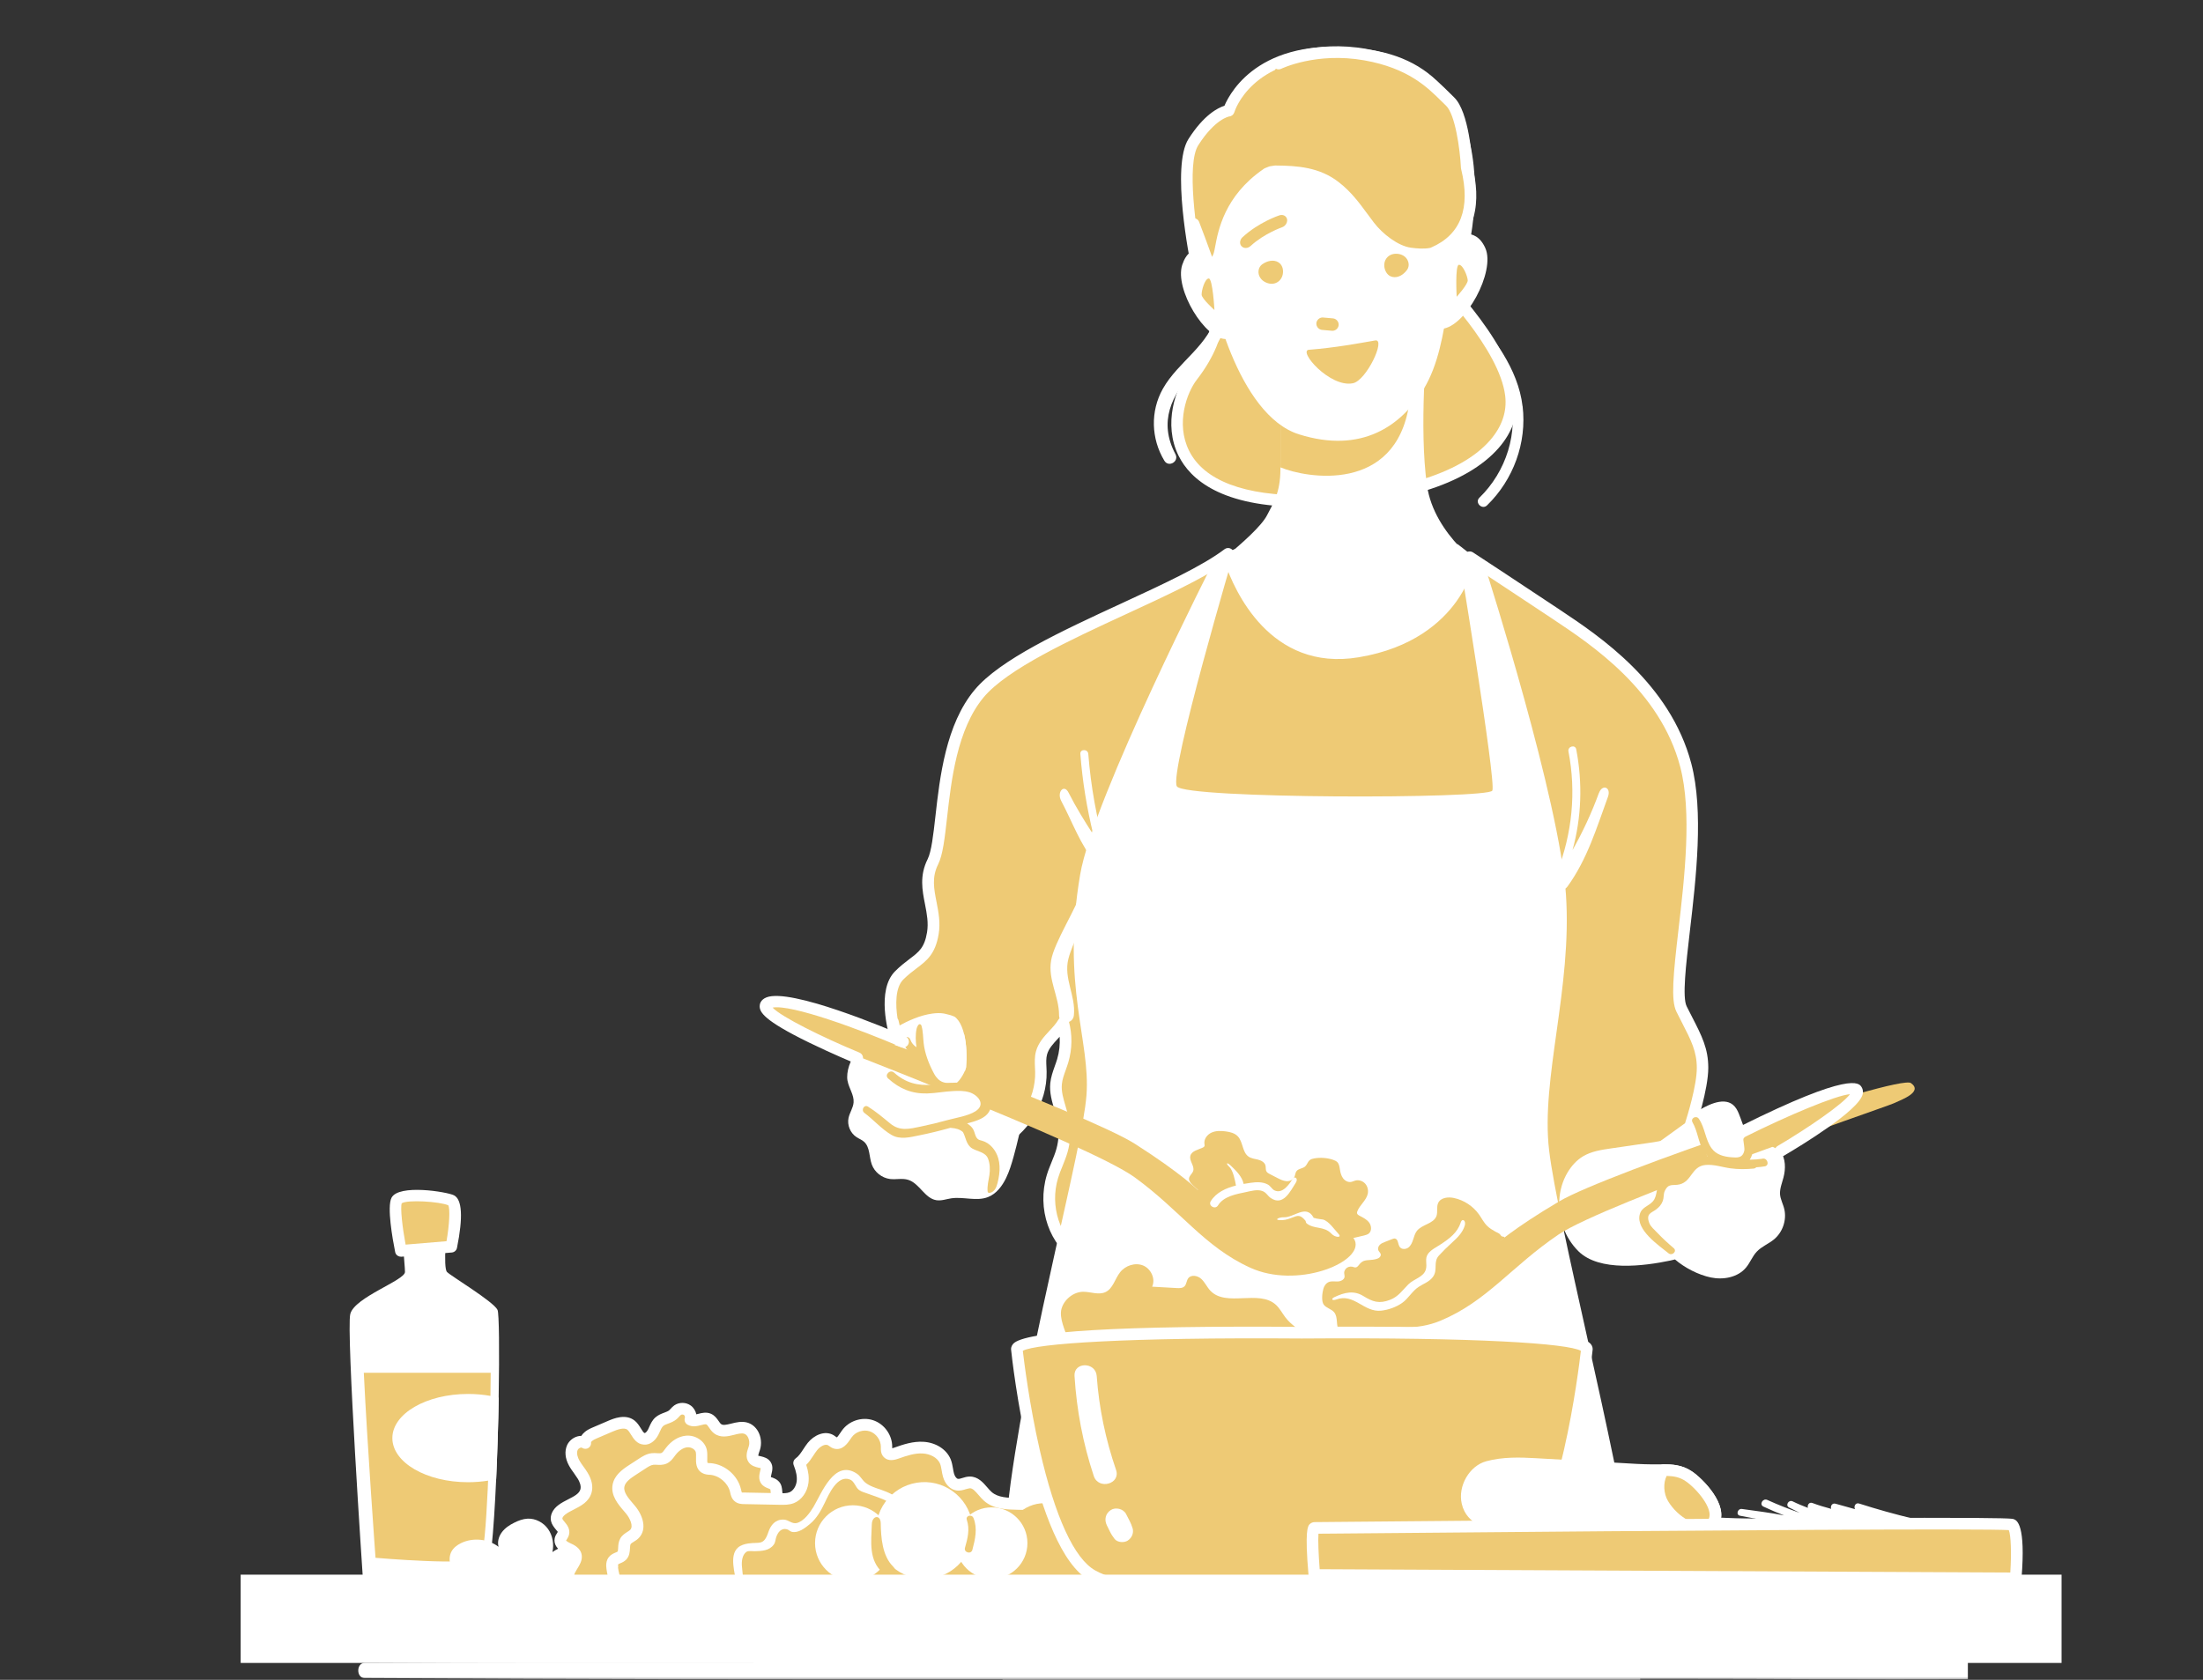 <svg width="354" height="270" viewBox="0 0 354 270" fill="none" xmlns="http://www.w3.org/2000/svg">
<rect x="0" y="0" width="354" height="270" fill="#333333" stroke="none"/>
<g clip-path="url(#clip0_604_545)">
<mask id="mask0_604_545" style="mask-type:alpha" maskUnits="userSpaceOnUse" x="-52" y="-5" width="459" height="275">
<rect x="-52" y="-4.839" width="459" height="274.839" fill="#D9D9D9"/>
</mask>
<g mask="url(#mask0_604_545)">
<path d="M244.661 65.307C244.307 62.281 243.106 59.46 241.532 56.872C239.503 53.557 236.281 50.755 234.866 47.124C234.531 46.277 233.153 46.621 233.479 47.506C234.494 50.317 236.533 52.459 238.255 54.842C240.173 57.505 241.905 60.391 242.659 63.612C244.046 69.524 242.044 75.799 237.725 79.998C236.924 80.78 238.153 82.009 238.953 81.227C243.18 77.121 245.368 71.181 244.67 65.297L244.661 65.307Z" fill="white"/>
<path d="M192.387 43.046C192.387 43.046 189.073 27.051 191.754 22.843C194.817 18.03 197.433 17.788 197.433 17.788C197.433 17.788 200.98 5.88 220.169 8.943C242.047 12.444 234.916 40.272 234.916 40.272L192.378 43.037L192.387 43.046Z" fill="#EECA75"/>
<path d="M192.391 43.977C191.953 43.977 191.572 43.67 191.479 43.232C191.134 41.557 188.174 26.735 190.976 22.34C193.443 18.468 195.696 17.332 196.757 16.997C197.763 14.632 202.921 5.247 220.331 8.031C226.103 8.953 230.451 11.597 233.272 15.889C239.584 25.506 235.99 39.899 235.841 40.505C235.739 40.895 235.404 41.175 235.003 41.203L192.465 43.968C192.465 43.968 192.428 43.968 192.4 43.968L192.391 43.977ZM214.158 9.372C201.17 9.372 198.461 17.657 198.34 18.058C198.228 18.421 197.912 18.682 197.53 18.719C197.53 18.719 195.268 19.073 192.549 23.346C190.631 26.363 192.214 37.209 193.145 42.069L234.175 39.397C234.789 36.511 236.837 24.733 231.708 16.913C229.185 13.077 225.265 10.712 220.033 9.874C217.873 9.53 215.918 9.372 214.158 9.372Z" fill="white"/>
<path d="M195.648 51.602C195.648 51.602 195.387 55.559 191.598 60.428C187.809 65.297 185.081 80.827 209.967 80.538C232.963 80.268 243.874 72.131 242.785 63.473C241.705 54.814 229.471 43.121 229.471 43.121L195.638 51.612L195.648 51.602Z" fill="#EECA75"/>
<path d="M209.289 81.478C196.236 81.478 191.265 77.037 189.393 73.267C186.852 68.146 188.946 62.328 190.864 59.86C194.402 55.308 194.719 51.574 194.719 51.537C194.747 51.137 195.035 50.792 195.417 50.699L229.25 42.209C229.557 42.134 229.892 42.209 230.116 42.441C230.628 42.925 242.6 54.47 243.708 63.352C244.09 66.415 243.094 69.403 240.832 71.992C235.655 77.922 224.697 81.292 209.969 81.46C209.736 81.46 209.503 81.46 209.28 81.46L209.289 81.478ZM196.488 52.356C196.245 53.753 195.37 57.105 192.335 61.005C190.697 63.11 188.9 68.081 191.069 72.438C193.452 77.252 199.979 79.719 209.959 79.607C223.943 79.439 234.687 76.228 239.435 70.772C241.362 68.556 242.182 66.135 241.865 63.584C240.943 56.174 231.214 46.147 229.194 44.145L196.478 52.356H196.488Z" fill="white"/>
<path d="M238.765 91.57C238.765 91.57 223.218 121.987 213.405 122.136C211.319 122.173 190.781 94.27 190.781 94.27C190.781 94.27 201.888 86.254 203.62 82.782C204.532 80.957 205.752 79.319 205.752 75.343V59.795L210.1 65.921L210.472 66.443L211.645 65.716L229.334 54.656C229.334 54.656 227.975 68.714 229.306 78.043C230.47 86.152 238.765 91.561 238.765 91.561V91.57Z" fill="white"/>
<path d="M195.533 50.308C194.397 55.494 189.341 58.073 186.865 62.477C184.826 66.107 184.966 70.511 187.098 74.049C187.787 75.194 189.509 74.179 188.885 73.006C186.129 67.811 188.215 63.473 191.92 59.544C194.35 56.974 196.78 54.442 197.385 50.811C197.59 49.61 195.793 49.07 195.523 50.299L195.533 50.308Z" fill="white"/>
<path d="M226.432 64.999C224.225 79.337 209.934 76.87 205.754 75.12V67.746L210.102 65.931L210.474 65.772L211.647 65.716L226.432 64.99V64.999Z" fill="#EECA75"/>
<path d="M194.5 40.272C194.937 38.587 197.851 33.792 199.146 32.293C201.175 29.938 201.352 28.727 204.266 27.638C206.892 26.651 209.964 28.392 212.766 28.476C215.624 28.56 215.289 32.908 218.026 33.736C219.935 34.323 224.99 34.965 226.694 36.008C228.64 37.2 230.344 28.709 231.563 30.617C232.681 32.377 233.882 34.546 233.751 36.66C233.5 40.877 233.267 45.048 232.625 49.238C231.936 53.66 231.135 58.622 228.78 62.514C225.195 68.426 218.818 72.978 208.735 69.813C198.885 66.722 194.369 47.329 194.127 42.869C193.941 39.555 193.718 43.316 194.509 40.291L194.5 40.272Z" fill="white"/>
<path d="M210.347 56.22C214.676 55.876 218.177 55.205 220.988 54.721C222.739 54.423 219.583 61.164 217.395 61.601C213.717 62.355 208.494 56.36 210.347 56.211V56.22Z" fill="#EECA75"/>
<path d="M233.656 38.121C233.656 38.121 236.999 36.12 238.675 39.872C240.36 43.623 235.472 52.645 231.636 52.859C227.903 53.064 233.647 38.121 233.647 38.121H233.656Z" fill="white"/>
<path d="M211.526 51.956C211.563 51.425 212.056 50.988 212.596 51.034C213.127 51.081 213.658 51.127 214.188 51.174C214.728 51.221 215.147 51.705 215.11 52.245C215.073 52.775 214.579 53.213 214.039 53.166C213.509 53.12 212.978 53.073 212.447 53.027C211.907 52.98 211.489 52.496 211.526 51.956Z" fill="#EECA75"/>
<path d="M206.418 36.296C206.725 36.026 206.893 35.617 206.818 35.235C206.706 34.704 206.157 34.425 205.589 34.611C205.459 34.658 202.284 35.71 199.659 38.13C199.212 38.54 199.137 39.192 199.5 39.574C199.863 39.965 200.524 39.955 200.971 39.527C203.206 37.488 205.98 36.548 205.999 36.538C206.157 36.483 206.297 36.399 206.418 36.296Z" fill="#EECA75"/>
<path d="M220.809 34.332C220.473 34.09 220.269 33.699 220.315 33.308C220.38 32.768 220.902 32.433 221.479 32.572C221.619 32.6 224.877 33.364 227.707 35.533C228.191 35.906 228.322 36.539 227.996 36.958C227.67 37.377 227.009 37.432 226.534 37.051C224.123 35.226 221.274 34.537 221.246 34.537C221.088 34.5 220.939 34.425 220.809 34.332Z" fill="#EECA75"/>
<path d="M234.436 42.562C235.079 42.525 235.814 44.406 235.851 45.048C235.889 45.691 234.073 47.702 234.073 47.702C234.073 47.702 233.794 42.6 234.427 42.562H234.436Z" fill="#EECA75"/>
<path d="M194.505 40.272C194.505 40.272 191.237 38.671 189.971 42.581C188.705 46.491 193.686 54.609 197.01 54.488C200.743 54.349 194.505 40.272 194.505 40.272Z" fill="white"/>
<path d="M194.228 44.759C193.585 44.797 193.054 46.742 193.092 47.385C193.129 48.027 195.149 49.833 195.149 49.833C195.149 49.833 194.87 44.731 194.228 44.759Z" fill="#EECA75"/>
<path d="M206.098 43.083C206.191 43.419 206.191 43.791 206.116 44.145C205.912 45.122 205.008 45.765 204.022 45.588C203.379 45.476 202.765 45.113 202.448 44.545C202.122 43.977 202.15 43.214 202.569 42.72C202.737 42.525 202.951 42.385 203.174 42.264C203.565 42.05 204.003 41.91 204.45 41.901C204.897 41.892 205.353 42.041 205.679 42.357C205.884 42.562 206.023 42.813 206.098 43.093V43.083Z" fill="#EECA75"/>
<path d="M191.82 35.999C191.82 35.999 194.083 41.929 194.194 42.525C194.306 43.121 195.386 42.581 195.926 40.952C196.438 39.416 196.466 32.833 203.504 27.964C203.542 27.945 203.56 27.918 203.588 27.899C203.812 27.806 204.044 27.713 204.268 27.629C204.51 27.592 204.761 27.554 205.013 27.526C208.43 27.554 211.735 27.806 214.546 30.003C216.92 31.846 218.233 34.006 220.03 36.352C221.482 38.242 224.154 40.412 226.594 40.728C227.627 40.858 228.865 40.98 230.094 40.728C231.174 40.207 238.361 37.87 235.68 26.931C235.68 26.931 235.271 18.468 232.999 16.299C230.727 14.129 227.534 10.21 219.378 8.767C211.223 7.324 205.45 10.21 205.45 10.21" fill="#EECA75"/>
<path d="M194.456 43.689C194.456 43.689 194.4 43.689 194.362 43.689C193.813 43.651 193.376 43.251 193.273 42.693C193.18 42.292 192.016 39.145 190.946 36.334C190.759 35.85 191.001 35.319 191.486 35.133C191.97 34.947 192.5 35.189 192.687 35.673C193.199 37.023 194.232 39.732 194.772 41.287C194.865 41.119 194.958 40.914 195.042 40.663C195.107 40.477 195.172 40.104 195.256 39.676C195.75 37.023 196.764 31.511 202.974 27.21L203.03 27.163C203.095 27.117 203.16 27.079 203.235 27.042C203.468 26.949 203.7 26.856 203.933 26.763C203.998 26.735 204.054 26.726 204.129 26.716C204.296 26.689 204.455 26.67 204.622 26.642L204.883 26.605C204.883 26.605 204.967 26.605 205.022 26.605C208.439 26.633 212.033 26.865 215.124 29.277C217.098 30.813 218.373 32.535 219.714 34.36C220.058 34.825 220.412 35.3 220.784 35.794C222.153 37.581 224.639 39.536 226.734 39.816C227.739 39.946 228.8 40.039 229.825 39.844C229.88 39.816 229.936 39.797 230.001 39.769C234.731 37.712 236.342 33.475 234.787 27.163C234.778 27.107 234.768 27.042 234.759 26.986C234.601 23.858 233.819 18.375 232.366 16.987C232.133 16.764 231.891 16.522 231.631 16.27C229.368 14.027 226.268 10.945 219.22 9.698C211.502 8.338 205.926 11.029 205.87 11.057C205.404 11.28 204.855 11.094 204.622 10.638C204.389 10.182 204.576 9.623 205.041 9.39C205.292 9.269 211.195 6.374 219.556 7.863C227.171 9.213 230.644 12.658 232.953 14.948C233.204 15.191 233.437 15.423 233.66 15.647C236.062 17.937 236.556 25.571 236.63 26.819C237.841 31.846 237.794 38.428 230.756 41.492C230.662 41.529 230.588 41.566 230.523 41.594C230.458 41.631 230.383 41.65 230.309 41.668C228.977 41.938 227.693 41.836 226.501 41.678C223.773 41.324 220.924 39.043 219.323 36.948C218.941 36.455 218.587 35.971 218.233 35.486C216.911 33.699 215.776 32.144 213.997 30.766C211.381 28.727 208.29 28.523 205.088 28.495L204.892 28.523C204.771 28.541 204.65 28.56 204.538 28.569C204.389 28.625 204.24 28.681 204.101 28.746C204.091 28.746 204.082 28.765 204.073 28.765C198.487 32.628 197.565 37.637 197.118 40.039C197.025 40.56 196.951 40.97 196.839 41.277C196.355 42.73 195.396 43.717 194.483 43.717L194.456 43.689Z" fill="white"/>
<path d="M270.2 162.197C268.171 158.137 274.26 135.84 270.88 123.001C267.5 110.162 256.012 102.724 249.932 98.674C243.853 94.615 236.181 89.596 236.181 89.596C236.181 89.596 234.394 102.053 218.166 104.763C201.948 107.462 197.358 89.056 197.358 89.056C188.709 95.648 164.103 103.413 157.343 111.522C150.584 119.631 151.934 134.499 149.905 138.558C147.875 142.617 150.584 145.997 149.905 150.047C149.225 154.106 147.205 154.106 144.495 156.806C141.796 159.506 143.816 166.265 143.816 166.265L143.481 164.301C144.952 171.134 147.884 177.828 152.921 182.66C153.526 183.247 154.178 183.805 154.951 184.15C156.589 184.876 158.535 184.485 160.155 183.721C164.447 181.71 167.352 177.046 167.249 172.307C167.231 171.274 167.082 170.222 167.352 169.235C167.882 167.308 169.838 166.135 170.843 164.403C171.383 166.395 171.355 168.537 170.769 170.51C170.396 171.739 169.819 172.922 169.698 174.207C169.512 176.199 170.461 178.098 170.852 180.053C171.169 181.673 171.104 183.368 170.648 184.96C170.247 186.375 169.549 187.697 169.121 189.112C167.687 193.879 169.288 199.521 173.552 202.081L247.223 198.701L271.55 181.133C271.55 181.133 273.58 175.054 273.58 171.674C273.58 168.295 272.23 166.265 270.2 162.215V162.197Z" fill="#EECA75"/>
<path d="M173.554 203.003C173.386 203.003 173.219 202.956 173.07 202.873C168.62 200.191 166.581 194.289 168.219 188.833C168.433 188.116 168.722 187.427 168.992 186.757C169.281 186.049 169.551 185.388 169.746 184.699C170.156 183.247 170.221 181.701 169.932 180.23C169.811 179.625 169.634 179.02 169.439 178.378C169.039 177.028 168.62 175.622 168.769 174.114C168.862 173.127 169.188 172.233 169.495 171.358C169.625 170.985 169.765 170.613 169.877 170.231C170.221 169.077 170.351 167.848 170.277 166.638C170.184 166.74 170.081 166.852 169.988 166.954C169.225 167.774 168.517 168.546 168.257 169.468C168.08 170.092 168.117 170.79 168.154 171.535C168.164 171.786 168.182 172.028 168.182 172.27C168.285 177.344 165.147 182.39 160.548 184.55C158.369 185.574 156.247 185.723 154.571 184.979C153.658 184.578 152.923 183.936 152.271 183.312C148.1 179.318 144.972 173.676 143.147 166.898C143.045 166.796 142.961 166.666 142.915 166.507C142.821 166.209 140.764 159.18 143.827 156.117C144.683 155.251 145.475 154.665 146.164 154.134C147.653 153.008 148.556 152.328 148.966 149.861C149.217 148.325 148.938 146.882 148.64 145.345C148.193 143.083 147.737 140.746 149.059 138.102C149.674 136.864 149.972 134.229 150.316 131.175C151.014 124.956 151.973 116.438 156.61 110.889C160.669 106.02 170.575 101.439 180.146 97.017C186.877 93.907 193.226 90.975 196.773 88.275C197.025 88.088 197.351 88.032 197.649 88.135C197.947 88.237 198.17 88.479 198.244 88.787C198.254 88.833 199.399 93.302 202.443 97.371C206.428 102.696 211.67 104.856 218 103.804C233.316 101.253 235.168 89.904 235.243 89.429C235.289 89.112 235.494 88.843 235.783 88.712C236.071 88.582 236.407 88.61 236.677 88.777C236.751 88.824 244.423 93.851 250.437 97.864L250.809 98.115C256.945 102.202 268.368 109.809 271.776 122.731C273.787 130.384 272.548 141.081 271.543 149.684C270.91 155.149 270.305 160.307 271.031 161.75C271.338 162.364 271.627 162.923 271.897 163.454C273.47 166.517 274.503 168.537 274.503 171.628C274.503 175.119 272.511 181.133 272.427 181.385C272.362 181.571 272.25 181.729 272.092 181.841L247.765 199.409C247.616 199.512 247.439 199.577 247.262 199.586L173.601 202.966C173.601 202.966 173.573 202.966 173.554 202.966V203.003ZM170.854 163.463C170.854 163.463 170.938 163.463 170.975 163.463C171.348 163.509 171.655 163.779 171.748 164.143C172.334 166.312 172.306 168.602 171.664 170.762C171.543 171.172 171.394 171.581 171.254 171.982C170.966 172.773 170.696 173.527 170.631 174.281C170.519 175.426 170.873 176.599 171.236 177.838C171.431 178.489 171.627 179.169 171.767 179.858C172.12 181.627 172.037 183.47 171.543 185.202C171.32 185.984 171.012 186.729 170.724 187.455C170.454 188.107 170.202 188.731 170.016 189.364C168.666 193.842 170.296 198.841 173.805 201.122L246.908 197.771L270.77 180.538C271.161 179.318 272.66 174.44 272.66 171.656C272.66 169.012 271.757 167.252 270.258 164.329C269.979 163.798 269.69 163.221 269.383 162.606C268.461 160.754 268.88 156.629 269.709 149.488C270.686 141.044 271.915 130.542 269.988 123.225C266.767 110.982 255.725 103.627 249.794 99.679L249.422 99.428C244.767 96.328 239.134 92.622 236.788 91.077C236.407 92.38 235.606 94.466 234.023 96.682C231.658 99.977 227.022 104.204 218.326 105.647C204.063 108.031 198.319 94.792 196.857 90.528C193.059 93.125 187.156 95.844 180.956 98.711C171.999 102.845 161.861 107.537 158.062 112.08C153.789 117.21 152.867 125.403 152.187 131.39C151.806 134.751 151.508 137.404 150.744 138.94C149.711 141.007 150.074 142.85 150.493 144.992C150.809 146.621 151.145 148.297 150.828 150.168C150.297 153.361 148.91 154.414 147.309 155.624C146.629 156.136 145.931 156.667 145.158 157.43C143.836 158.752 143.892 161.545 144.227 163.696C144.311 163.798 144.367 163.928 144.395 164.068C146.005 171.563 149.18 177.745 153.575 181.953C154.105 182.465 154.692 182.977 155.344 183.266C156.926 183.973 158.807 183.312 159.784 182.856C163.732 181.003 166.432 176.665 166.339 172.308C166.339 172.075 166.32 171.851 166.311 171.619C166.274 170.762 166.227 169.868 166.478 168.965C166.851 167.606 167.763 166.628 168.638 165.679C169.188 165.092 169.7 164.534 170.063 163.91C170.23 163.621 170.538 163.444 170.863 163.444L170.854 163.463Z" fill="white"/>
<path d="M256.923 127.47C255.76 130.673 254.335 133.708 252.687 136.641C254.14 131.381 254.326 125.85 253.283 120.441C253.125 119.622 251.877 119.966 252.036 120.786C253.302 127.321 252.631 133.96 250.22 140.16C250.146 140.365 250.183 140.523 250.276 140.654C250.136 140.877 249.997 141.091 249.857 141.315C249.01 142.59 251.011 143.698 251.877 142.497C255.061 138.093 256.523 133.168 258.385 128.066C258.934 126.539 257.482 125.962 256.933 127.47H256.923Z" fill="white"/>
<path d="M177.893 137.507C177.791 137.348 177.679 137.19 177.577 137.032C177.651 136.911 177.679 136.752 177.632 136.566C176.208 131.529 175.286 126.39 174.877 121.177C174.811 120.367 173.545 120.357 173.601 121.177C173.936 125.571 174.644 129.9 175.696 134.174C174.272 131.976 172.903 129.761 171.702 127.396C170.976 125.962 169.775 127.312 170.529 128.736C172.419 132.302 173.555 135.747 176.143 138.857C176.953 139.825 178.61 138.549 177.902 137.497L177.893 137.507Z" fill="white"/>
<path d="M175.245 144.964C175.682 143.316 174.351 141.296 173.895 142.934C173.085 145.839 169.417 151.379 168.905 154.367C168.365 157.514 170.189 160.111 170.18 163.193C170.18 164.757 172.415 164.692 172.563 163.193C172.889 160.037 170.878 157.281 171.679 154.116C172.349 151.5 174.556 147.589 175.245 144.964Z" fill="white"/>
<path d="M263.56 282.204C263.42 293.348 262.917 304.427 262.461 311.559C262.182 315.963 261.903 318.867 261.754 319.342C261.344 320.562 239.13 323.224 213.546 322.992C199.283 322.861 183.986 321.837 170.813 319.156C168.141 318.616 165.552 318.011 163.085 317.322C163.085 317.322 162.601 310.777 162.108 301.206C161.996 299.13 161.894 296.905 161.791 294.577C161.633 290.881 161.475 286.924 161.354 282.828C160.879 267.057 160.86 249.433 162.415 238.242C165.795 213.915 173.904 184.848 174.583 176.069C175.263 167.28 170.524 158.501 173.568 140.588C175.682 128.15 195.196 89.904 195.196 89.904L198.473 88.21C198.473 88.21 187.757 124.37 189.116 126.4C190.466 128.429 239.13 128.429 239.801 127.079C240.48 125.729 234.131 87.4 234.131 87.4C234.131 87.4 238.451 90.584 238.786 91.599C239.121 92.613 250.628 128.755 251.634 143.8C252.639 158.845 247.574 173.378 248.924 184.867C250.274 196.356 259.733 232.851 262.443 251.779C263.495 259.152 263.727 270.725 263.579 282.232L263.56 282.204Z" fill="white"/>
<path d="M136.196 173.732C136.41 174.924 137.257 175.985 137.164 177.196C137.099 178.061 136.54 178.825 136.354 179.672C136.103 180.836 136.633 182.121 137.63 182.772C138.021 183.033 138.477 183.191 138.831 183.508C139.818 184.374 139.641 185.938 140.088 187.167C140.534 188.405 141.707 189.336 143.011 189.503C143.979 189.624 144.994 189.345 145.925 189.634C147.74 190.183 148.588 192.613 150.459 192.911C151.26 193.041 152.051 192.734 152.842 192.613C154.807 192.315 156.911 193.134 158.764 192.408C160.104 191.887 161.035 190.649 161.668 189.345C162.199 188.247 162.553 187.074 162.879 185.9C163.502 183.647 164.024 181.376 164.443 179.076C164.489 178.834 164.527 178.564 164.387 178.359C164.284 178.21 164.108 178.127 163.931 178.061C159.415 176.19 154.974 174.123 150.636 171.879C147.815 170.418 144.966 168.863 141.829 168.397C140.534 168.202 138.71 168.183 137.686 169.17C136.643 170.176 135.926 172.308 136.187 173.723L136.196 173.732Z" fill="white"/>
<path d="M153.367 163.407C152.939 163.212 152.483 163.082 152.036 162.989C151.905 162.97 151.784 162.942 151.673 162.905C151.058 162.802 150.434 162.83 149.82 162.914C145.844 163.463 142.586 166.247 138.88 167.783C138.508 167.941 138.825 167.653 138.434 167.783C141.701 170.567 145.491 172.727 149.55 174.114C151.784 174.878 153.954 174.952 154.959 172.671C155.639 169.971 155.359 164.785 153.367 163.398V163.407Z" fill="white"/>
<path d="M192.467 191.263C192.467 191.263 189.767 188.563 182.328 183.824C174.889 179.095 128.265 161.517 126.235 162.877C124.205 164.227 127.585 165.577 128.935 166.256C130.285 166.936 174.889 183.824 182.328 189.234C189.767 194.643 193.482 200.387 200.911 203.767C208.35 207.146 218.479 203.087 217.809 199.707C216.869 195.024 192.467 191.263 192.467 191.263Z" fill="#EECA75"/>
<path d="M154.946 166.266C154.378 165.958 153.736 165.782 153.084 165.698C151.436 165.474 149.742 165.716 148.215 166.377C147.954 166.489 147.386 166.657 147.228 166.908C147.042 167.215 147.312 167.56 147.423 167.876C147.731 168.724 147.926 169.599 148.159 170.465C148.485 171.647 148.932 172.848 149.797 173.704C150.663 174.57 152.06 175.008 153.158 174.459C153.661 174.207 154.052 173.779 154.378 173.323C154.769 172.773 155.067 172.159 155.272 171.526C155.374 170.008 155.346 167.969 154.937 166.266H154.946Z" fill="white"/>
<path d="M156.238 174.803C154.99 174.459 153.659 174.635 152.374 174.756C150.344 174.933 148.296 174.952 146.257 174.803C145.829 174.775 145.401 174.729 145.019 174.542C144.656 174.365 144.377 174.077 144.079 173.807C143.232 173.043 142.245 172.466 141.267 171.88C140.755 172.168 139.033 173.593 138.539 174.049C138.046 174.505 137.673 175.129 137.664 175.809C137.664 176.684 138.251 177.456 138.93 177.996C139.619 178.536 140.42 178.918 141.099 179.477C141.686 179.951 142.17 180.547 142.719 181.059C143.269 181.571 143.93 182.028 144.675 182.121C145.233 182.195 145.792 182.065 146.332 181.935C149.73 181.125 153.128 180.324 156.526 179.514C157.215 179.346 157.96 179.151 158.37 178.574C158.593 178.257 158.696 177.857 158.686 177.475C158.649 176.181 157.476 175.147 156.228 174.803H156.238Z" fill="white"/>
<path d="M150.434 173.109C150.285 172.913 150.154 172.69 150.033 172.457C149.242 170.958 148.618 169.357 148.423 167.671C148.32 166.759 148.339 165.819 148.088 164.925C148.06 164.832 148.032 164.739 147.957 164.683C147.613 164.394 147.343 165.12 147.296 165.325C147.082 166.284 147.129 167.364 147.268 168.323C146.831 168.035 146.477 167.653 146.281 167.103C146.021 166.368 144.876 166.657 145.099 167.429C145.416 168.556 146.393 169.682 147.594 169.897C148.032 171.461 148.73 173.071 149.689 174.393C149.81 174.552 149.931 174.719 150.108 174.803C150.508 175.008 151.197 174.85 151.625 174.784C151.914 174.738 152.203 174.654 152.463 174.524C152.603 174.449 152.975 174.077 153.106 174.077C152.715 174.086 152.324 174.105 151.942 174.04C151.253 173.928 150.797 173.574 150.434 173.09V173.109Z" fill="#EECA75"/>
<path d="M160.613 187.418C160.594 186.999 160.529 186.58 160.408 186.171C160.045 184.886 159.086 183.703 157.801 183.35C157.615 183.294 157.42 183.266 157.243 183.163C156.805 182.903 156.703 182.353 156.554 181.916C156.377 181.394 156.135 181.115 155.707 180.78C155.651 180.733 155.595 180.706 155.539 180.668C155.502 180.631 155.465 180.603 155.418 180.566C156.619 180.259 157.922 179.868 158.611 179.114C160.594 176.935 157.28 174.412 155.353 174.114C153.528 173.835 151.703 174.198 149.888 174.347C147.458 174.552 145.503 174.049 143.669 172.401C143.026 171.824 142.067 172.773 142.719 173.351C144.553 175.008 146.518 175.818 149.003 175.753C150.391 175.715 151.759 175.436 153.146 175.371C154.021 175.324 154.943 175.306 155.781 175.566C157.094 175.976 158.518 177.503 156.731 178.629C155.53 179.383 153.612 179.663 152.253 180.035C150.847 180.426 149.422 180.771 147.989 181.069C146.108 181.46 144.6 181.869 143.026 180.566C141.872 179.616 140.755 178.667 139.488 177.875C138.846 177.466 138.315 178.443 138.902 178.881C140.364 179.97 141.686 181.506 143.259 182.419C144.646 183.229 146.266 182.782 147.737 182.484C149.413 182.149 151.079 181.739 152.727 181.273C152.746 181.273 152.755 181.283 152.765 181.283C153.677 181.348 154.245 181.534 154.738 181.962C155.213 182.81 155.241 184.02 156.247 184.606C157.066 185.081 158.332 185.184 158.751 186.189C159.086 187.008 159.114 188.033 158.984 188.889C158.853 189.736 158.621 190.593 158.695 191.449C158.695 191.524 158.714 191.608 158.77 191.664C158.835 191.738 158.956 191.747 159.049 191.729C159.403 191.682 159.71 191.431 159.905 191.133C160.101 190.835 160.203 190.481 160.296 190.137C160.52 189.252 160.669 188.321 160.613 187.409V187.418Z" fill="#EECA75"/>
<path d="M194.068 194.494C195.026 195.109 196.255 194.317 197.401 194.271C199.123 194.205 200.706 195.872 202.354 195.388C202.633 195.304 202.912 195.155 203.201 195.146C204.039 195.118 204.504 196.198 204.327 197.026C204.16 197.855 203.62 198.563 203.443 199.382C203.396 199.568 203.378 199.773 203.452 199.959C203.657 200.434 204.337 200.397 204.821 200.238C205.305 200.08 205.91 199.885 206.282 200.238C206.72 200.648 206.562 201.579 207.13 201.737C207.269 201.775 207.437 201.756 207.577 201.802C207.921 201.942 207.912 202.417 207.995 202.78C208.135 203.432 208.815 203.925 209.485 203.86C210.155 203.795 210.723 203.18 210.742 202.51C210.751 202.017 210.584 201.374 211.021 201.16C211.18 201.086 211.375 201.095 211.515 200.992C211.72 200.834 211.72 200.49 211.943 200.369C212.138 200.257 212.399 200.387 212.595 200.276C212.855 200.127 212.753 199.736 212.772 199.428C212.79 198.907 213.293 198.497 213.805 198.442C214.317 198.386 214.829 198.609 215.248 198.916C215.406 199.037 215.565 199.168 215.76 199.214C215.918 199.251 216.077 199.224 216.235 199.205C217.231 199.047 218.227 198.833 219.205 198.581C219.484 198.507 219.763 198.432 219.978 198.246C220.452 197.827 220.387 197.026 220.015 196.514C219.642 196.002 219.047 195.714 218.479 195.416C218.302 195.323 218.097 195.202 218.06 195.006C218.041 194.894 218.069 194.783 218.116 194.68C218.516 193.656 219.568 192.939 219.791 191.859C219.903 191.291 219.754 190.668 219.363 190.239C218.972 189.811 218.339 189.606 217.78 189.755C217.548 189.82 217.324 189.941 217.082 189.979C216.589 190.053 216.095 189.774 215.807 189.373C215.518 188.973 215.388 188.48 215.313 187.986C215.248 187.577 215.192 187.12 214.913 186.813C214.717 186.608 214.447 186.497 214.177 186.404C213.228 186.096 212.194 186.022 211.207 186.189C210.937 186.236 210.658 186.301 210.444 186.487C210.127 186.757 210.034 187.204 209.727 187.484C209.336 187.837 208.675 187.809 208.349 188.228C208.116 188.526 208.135 188.945 207.949 189.28C207.707 189.709 207.167 189.895 206.673 189.848C206.18 189.802 205.733 189.578 205.296 189.355C204.877 189.141 204.458 188.927 204.029 188.703C203.834 188.601 203.629 188.489 203.517 188.303C203.34 188.014 203.434 187.642 203.35 187.325C203.21 186.813 202.67 186.525 202.158 186.394C201.646 186.264 201.097 186.217 200.65 185.919C199.598 185.212 199.765 183.536 198.89 182.633C198.397 182.121 197.661 181.944 196.954 181.851C196.2 181.749 195.399 181.73 194.701 182.037C194.002 182.344 193.444 183.071 193.537 183.825C193.556 183.964 193.593 184.104 193.537 184.234C193.481 184.346 193.369 184.411 193.267 184.458C192.513 184.812 191.47 184.988 191.275 185.798C191.079 186.618 191.991 187.418 191.731 188.219C191.572 188.694 191.023 189.029 191.06 189.532C191.116 190.351 192.503 190.956 192.848 191.766C193.22 192.641 193.192 193.926 194.077 194.485L194.068 194.494Z" fill="#EECA75"/>
<path d="M207.675 189.569C207.2 190.267 206.111 191.98 204.78 191.328C204.407 191.142 204.137 190.611 203.737 190.397C202.89 189.932 201.884 189.988 200.963 190.118C200.599 190.174 200.218 190.23 199.836 190.295C199.622 189.122 198.542 188.079 197.732 187.316C197.127 186.748 196.922 186.971 197.527 187.539C198.132 188.107 198.449 189.652 198.607 190.556C196.987 190.965 195.423 191.673 194.557 193.069C194.101 193.805 195.265 194.484 195.721 193.749C196.643 192.259 198.672 191.933 200.255 191.598C201.037 191.431 202.005 191.151 202.806 191.421C203.495 191.654 203.662 192.194 204.193 192.557C206.204 193.935 207.349 191.459 208.224 190.099C208.653 189.438 208.094 188.917 207.657 189.559L207.675 189.569Z" fill="white"/>
<path d="M215.109 198.357C214.457 197.659 213.517 196.253 212.595 196.021C212.483 195.993 211.543 195.89 211.44 195.844C210.882 195.546 211.329 196.151 211.049 195.657C209.858 193.553 207.912 195.713 206.32 195.657C205.538 195.63 204.774 196.048 205.529 196.104C206.301 196.17 206.813 196.03 207.558 195.741C208.526 195.369 208.899 195.173 209.755 196.179C209.867 196.309 209.793 196.495 209.96 196.635C211.143 197.613 212.772 197.026 213.954 198.302C214.541 198.935 215.686 198.981 215.099 198.348L215.109 198.357Z" fill="white"/>
<path d="M250.561 192.929C250.645 191.365 251.073 189.829 251.892 188.451C252.516 187.408 253.345 186.477 254.387 185.854C255.728 185.053 257.329 184.811 258.875 184.587C261.137 184.262 263.39 183.936 265.653 183.601C267.17 183.377 268.613 183.07 269.712 181.925C270.838 180.742 271.723 179.206 273.166 178.359C274.916 177.335 277.7 176.087 279.022 178.219C279.32 178.694 279.506 179.225 279.701 179.755L280.819 182.828C280.847 182.902 280.875 182.977 280.93 183.023C280.996 183.079 281.098 183.098 281.182 183.107C281.712 183.154 282.243 183.07 282.764 183.107C284.049 183.191 285.343 183.973 286.088 185.016C286.945 186.217 286.963 187.846 286.582 189.28C286.358 190.146 285.986 191.021 286.032 191.933C286.079 192.752 286.554 193.581 286.731 194.4C287.112 196.141 286.442 198.068 285.073 199.204C284.198 199.93 283.081 200.349 282.299 201.178C281.591 201.923 281.238 202.938 280.577 203.729C279.264 205.321 276.927 205.749 274.907 205.33C272.877 204.902 270.717 203.776 269.153 202.435C268.92 202.5 268.641 202.556 268.399 202.612C264.209 203.487 256.985 204.455 253.615 201.094C251.492 198.972 250.384 195.936 250.542 192.967L250.561 192.929Z" fill="white"/>
<path d="M240.261 200.135C240.261 200.135 243.035 197.538 250.586 193.078C258.136 188.619 305.097 172.67 307.07 174.086C309.044 175.501 305.637 176.73 304.268 177.353C302.899 177.977 257.978 193.32 250.409 198.45C242.84 203.58 238.948 209.175 231.444 212.294C223.94 215.413 213.988 211.047 214.77 207.704C215.859 203.077 240.252 200.135 240.252 200.135H240.261Z" fill="#EECA75"/>
<path d="M238.565 203.301C237.951 203.664 237.104 203.45 236.424 203.413C235.521 203.357 234.497 203.487 233.64 203.189C232.942 202.947 232.402 202.388 231.741 202.072C231.08 201.746 230.112 201.765 229.777 202.416C229.432 203.077 229.944 203.934 229.674 204.632C229.302 205.591 227.849 205.507 227.142 206.252C226.89 206.513 226.76 206.857 226.546 207.146C225.959 207.947 224.907 208.245 224.144 208.887C224.014 208.999 223.893 209.129 223.846 209.287C223.8 209.473 223.874 209.669 223.93 209.846C224.516 211.605 224.172 213.644 223.036 215.106C222.599 215.674 221.835 216.195 221.193 215.869C220.923 215.73 220.737 215.46 220.504 215.255C219.787 214.641 218.735 214.724 217.804 214.79C216.864 214.855 215.765 214.78 215.225 214.007C214.601 213.114 215.076 211.736 214.368 210.907C213.922 210.386 213.121 210.246 212.711 209.697C212.302 209.138 212.469 207.816 212.646 207.174C212.767 206.699 213.074 206.252 213.521 206.066C213.977 205.88 214.48 205.991 214.974 205.973C215.458 205.954 216.026 205.684 216.063 205.2C216.072 205.014 216.007 204.837 215.998 204.651C215.97 204.288 216.184 203.925 216.491 203.738C216.808 203.552 217.208 203.534 217.543 203.673C218.13 203.915 218.335 203.236 218.735 202.919C219.033 202.677 219.256 202.621 219.629 202.565C220.234 202.482 221.882 202.547 221.882 201.634C221.844 201.383 221.593 201.215 221.491 200.973C221.36 200.675 221.491 200.312 221.723 200.08C221.956 199.847 222.273 199.726 222.58 199.605C222.952 199.456 223.325 199.316 223.697 199.167C223.846 199.111 223.995 199.055 224.153 199.074C224.703 199.158 224.61 200.005 224.935 200.443C225.243 200.852 225.894 200.824 226.304 200.526C226.714 200.219 226.918 199.726 227.077 199.242C227.235 198.758 227.365 198.255 227.673 197.854C228.501 196.784 230.372 196.719 230.829 195.443C231.061 194.782 230.801 194 231.099 193.358C231.508 192.483 232.7 192.352 233.64 192.557C235.242 192.901 236.703 193.86 237.653 195.192C238.091 195.806 238.426 196.504 238.966 197.035C239.347 197.417 239.822 197.696 240.297 197.966C240.52 198.087 240.8 198.19 240.986 198.348C241.135 198.469 241.181 198.692 241.396 198.748C241.47 198.767 241.554 198.758 241.638 198.785C241.712 198.813 241.787 198.879 241.768 198.962C241.759 199.018 241.703 199.055 241.647 199.083C241.33 199.279 241.005 199.521 240.884 199.875C240.856 199.959 240.837 200.052 240.781 200.126C240.725 200.191 240.641 200.229 240.567 200.256C240.316 200.368 240.074 200.601 240.111 200.862C240.12 200.955 240.176 201.048 240.176 201.141C240.176 201.29 240.055 201.411 239.943 201.523C239.785 201.662 239.645 201.783 239.543 201.96C239.45 202.137 239.385 202.333 239.292 202.51C239.115 202.817 238.901 203.115 238.584 203.292L238.565 203.301Z" fill="#EECA75"/>
<path d="M280.351 186.747C280.714 186.245 280.928 185.64 280.938 185.016C280.938 184.485 280.807 183.964 280.649 183.461C280.482 182.912 280.295 182.372 280.109 181.832C279.839 181.059 279.569 180.286 279.253 179.523C279.085 179.122 278.89 178.703 278.536 178.443C278.229 178.21 277.838 178.126 277.456 178.108C276.301 178.061 275.166 178.629 274.393 179.495C274.113 179.802 273.871 180.156 273.508 180.351L272.801 180.026C273.136 181.105 273.173 182.26 273.415 183.359C273.629 184.336 274.02 185.286 274.542 186.142C274.626 186.282 274.719 186.412 274.812 186.552C274.365 186.515 273.918 186.496 273.462 186.552C272.456 186.664 271.423 187.148 270.976 188.051C270.743 188.516 270.65 189.094 270.203 189.364C269.728 189.652 269.114 189.401 268.555 189.401C268.025 189.401 267.494 189.643 267.159 190.053C266.572 190.76 266.591 191.821 266.051 192.576C265.567 193.255 264.72 193.562 264.04 194.047C263.891 194.149 263.751 194.27 263.677 194.428C263.602 194.587 263.612 194.773 263.63 194.94C263.742 195.909 264.273 196.812 265.055 197.389C265.39 197.64 265.623 197.743 266.032 197.845L265.371 197.789C266.274 197.854 266.991 198.581 267.857 198.869C268.937 199.223 270.101 198.869 271.218 198.636C272.642 198.338 274.113 198.245 275.538 197.966C276.972 197.687 278.405 197.203 279.495 196.225C280.975 194.903 281.599 192.901 282.157 191.002C282.595 189.522 283.033 188.014 283.014 186.468C282.129 186.561 281.236 186.654 280.342 186.719L280.351 186.747Z" fill="white"/>
<path d="M283.251 186.244C282.553 186.347 281.855 186.393 281.157 186.403C281.836 185.462 281.715 184.15 281.315 183.116C281.091 182.548 280.067 182.548 280.142 183.275C280.179 183.582 280.347 184.662 280.309 184.839C280.077 186.198 279.136 186.077 278.224 186.012C277.004 185.919 275.785 185.602 275.04 184.569C274.016 183.172 273.988 181.264 272.982 179.82C272.563 179.215 271.595 179.746 271.977 180.407C272.796 181.831 272.889 183.526 273.699 184.95C273.904 185.313 274.155 185.621 274.425 185.891C273.755 185.891 273.094 185.984 272.452 186.263C271.344 186.747 271.195 187.585 270.441 188.376C269.5 189.363 268.039 188.851 267.024 189.736C265.981 190.639 266.447 192.128 265.609 193.087C264.883 193.916 263.784 194.018 263.486 195.219C262.853 197.687 266.558 200.182 268.123 201.448C268.7 201.913 269.538 201.113 268.951 200.619C268.029 199.837 267.145 199.027 266.316 198.152C265.916 197.733 265.246 197.165 265.032 196.607C264.436 195.052 265.367 194.968 266.093 194.419C266.624 194.018 266.987 193.618 267.21 192.985C267.378 192.519 267.294 191.933 267.489 191.486C268.113 190.09 268.811 190.639 269.901 190.369C271.884 189.875 271.8 187.473 274.044 187.25C275.394 187.12 276.762 187.613 278.084 187.79C279.332 187.958 280.552 187.948 281.799 187.827C281.985 187.809 282.116 187.725 282.218 187.622C282.665 187.594 283.121 187.548 283.568 187.473C284.397 187.334 284.033 186.105 283.224 186.226L283.251 186.244Z" fill="#EECA75"/>
<path d="M234.725 196.504C234.185 198.134 232.928 199.065 231.55 199.977C230.88 200.433 229.995 200.834 229.493 201.495C228.878 202.305 229.381 203.152 229.12 204.046C228.748 205.302 227.221 205.535 226.309 206.438C225.35 207.388 224.726 208.393 223.394 208.915C221.598 209.613 220.583 209.241 219.065 208.31C217.557 207.379 216.058 207.714 214.42 208.496C213.824 208.784 214.066 209.11 214.699 208.878C217.594 207.798 219.168 210.991 221.961 210.665C223.097 210.535 224.326 210.106 225.275 209.445C226.327 208.719 226.895 207.537 227.966 206.839C228.766 206.317 229.688 206.029 230.265 205.228C231.094 204.083 230.247 202.863 231.224 201.802C232.006 200.955 232.472 200.517 233.338 199.716C234.194 198.934 235.023 198.124 235.367 197.016C235.619 196.197 234.976 195.713 234.706 196.514L234.725 196.504Z" fill="white"/>
<path d="M80.139 224.649C80.065 228.829 79.925 233.437 79.73 237.729C79.357 246.071 78.752 253.231 77.914 253.78C75.428 255.437 58.316 253.78 58.316 253.78C58.316 253.78 55.616 213.905 56.287 211.205C56.966 208.505 65.075 205.796 65.075 204.446C65.075 203.096 64.396 198.366 65.075 197.687C65.262 197.5 65.829 197.379 66.556 197.277C67.701 197.128 69.265 197.063 70.391 197.035C71.239 197.016 71.835 197.016 71.835 197.016C71.835 197.016 71.155 203.775 71.835 204.455C72.514 205.135 79.273 209.185 79.944 210.535C80.204 211.047 80.26 217.173 80.13 224.658L80.139 224.649Z" fill="white"/>
<path d="M78.85 220.655C78.794 231.743 78.18 249.451 77.239 250.391C75.889 251.741 60.342 250.391 60.342 250.391C60.342 250.391 59.02 232.283 58.461 220.655H78.841H78.85Z" fill="#EECA75"/>
<path d="M80.14 224.649C80.066 228.829 79.926 233.437 79.731 237.729C79.312 237.832 78.883 237.915 78.436 237.99C77.412 238.148 76.332 238.241 75.215 238.241C68.493 238.241 63.047 235.067 63.047 231.147C63.047 227.227 68.493 224.053 75.215 224.053C76.472 224.053 77.682 224.164 78.818 224.369C79.274 224.453 79.712 224.546 80.14 224.658V224.649Z" fill="white"/>
<path d="M64.417 201.057L72.526 200.377C72.526 200.377 73.876 193.618 72.526 192.938C71.176 192.259 64.417 191.588 63.737 192.938C63.057 194.288 64.417 201.047 64.417 201.047V201.057Z" fill="#EECA75"/>
<path d="M64.412 201.988C63.975 201.988 63.584 201.681 63.5 201.243C63.072 199.12 62.169 194.009 62.904 192.538C64.04 190.276 71.832 191.57 72.94 192.119C74.262 192.78 74.43 195.62 73.434 200.573C73.35 200.982 73.015 201.28 72.596 201.318L64.487 201.997C64.487 201.997 64.431 201.997 64.412 201.997V201.988ZM64.552 193.413C64.31 194.149 64.654 197.249 65.176 200.051L71.749 199.502C72.214 196.877 72.344 194.326 72.037 193.73C70.641 193.125 65.455 192.799 64.561 193.404L64.552 193.413Z" fill="white"/>
<path d="M72.46 251.806C72.181 251.024 72.153 250.121 72.544 249.386C72.87 248.781 73.438 248.352 74.052 248.045C75.97 247.095 78.418 247.328 80.113 248.622C79.889 247.812 80.15 246.928 80.662 246.258C81.165 245.587 81.891 245.112 82.645 244.74C83.316 244.405 84.032 244.135 84.787 244.098C86.071 244.042 87.347 244.731 88.082 245.783C88.818 246.835 89.041 248.213 88.771 249.47C91.089 247.794 94.571 247.989 96.685 249.916C96.955 250.168 97.216 250.447 97.346 250.792C97.448 251.071 97.467 251.369 97.486 251.667C97.532 252.756 97.486 254.004 96.657 254.72C96.042 255.26 95.158 255.354 94.339 255.391C87.989 255.698 81.742 254.283 75.421 254.013C73.773 253.938 73.065 253.454 72.46 251.788V251.806Z" fill="white"/>
<path d="M92.559 250.102C92.494 249.45 91.777 249.106 91.181 248.836C90.586 248.566 89.906 248.063 90.046 247.421C90.12 247.058 90.455 246.778 90.539 246.415C90.716 245.605 89.636 245.075 89.459 244.265C89.319 243.641 89.776 243.026 90.288 242.645C91.628 241.639 93.695 241.248 94.161 239.638C94.393 238.818 94.096 237.943 93.658 237.217C93.22 236.491 92.643 235.848 92.243 235.104C91.843 234.359 91.619 233.437 91.963 232.664C92.308 231.892 93.36 231.426 94.049 231.92C93.937 231.165 94.757 230.653 95.455 230.355C96.33 229.983 97.205 229.601 98.08 229.229C99.151 228.773 100.473 228.344 101.385 229.061C102.214 229.722 102.465 231.193 103.527 231.259C104.169 231.296 104.681 230.728 104.97 230.16C105.258 229.592 105.454 228.94 105.929 228.512C106.543 227.963 107.483 227.926 108.117 227.395C108.387 227.171 108.582 226.864 108.88 226.659C109.336 226.333 110.006 226.343 110.453 226.678C110.91 227.013 111.114 227.646 110.937 228.177C111.813 228.661 112.948 227.693 113.861 228.093C114.513 228.372 114.736 229.21 115.295 229.639C116.514 230.579 118.302 229.145 119.782 229.545C121.039 229.89 121.598 231.501 121.207 232.748C121.02 233.335 120.704 234.005 121.058 234.498C121.504 235.113 122.622 234.862 123.022 235.495C123.469 236.193 122.584 237.226 123.059 237.906C123.376 238.362 124.093 238.334 124.465 238.753C124.893 239.237 124.623 240.057 124.977 240.606C125.228 240.988 125.722 241.146 125.973 241.537C126.243 241.965 126.113 242.552 125.796 242.952C125.489 243.352 125.033 243.613 124.605 243.883C123.366 244.656 122.119 245.885 122.342 247.328C122.463 248.063 122.957 248.706 123.022 249.441C123.134 250.67 122.082 251.657 121.123 252.43C120.164 253.202 119.205 253.975 118.246 254.748C117.874 255.046 117.492 255.353 117.026 255.437C115.807 255.67 114.857 254.348 113.656 254.031C112.455 253.724 111.273 254.45 110.109 254.869C108.75 255.353 107.288 255.418 105.854 255.483C103.089 255.604 100.287 255.725 97.559 255.232C96.423 255.027 95.306 254.739 94.161 254.645C93.5 254.59 92.615 254.748 92.038 254.329C90.129 252.932 92.671 251.471 92.541 250.111L92.559 250.102Z" fill="#EECA75"/>
<path d="M102.181 256.517C100.598 256.517 99.006 256.433 97.423 256.145C97.06 256.079 96.697 256.005 96.334 255.93C95.57 255.772 94.844 255.623 94.109 255.567C93.96 255.558 93.792 255.558 93.625 255.558C92.982 255.558 92.191 255.558 91.52 255.074C89.631 253.687 90.683 251.983 91.185 251.164C91.39 250.838 91.66 250.391 91.642 250.205C91.604 250.093 91.316 249.925 90.804 249.693C89.556 249.125 88.932 248.212 89.137 247.235C89.212 246.881 89.388 246.62 89.51 246.425C89.556 246.36 89.621 246.257 89.631 246.22C89.603 246.183 89.426 245.95 89.295 245.81C89.016 245.466 88.672 245.047 88.541 244.479C88.346 243.576 88.793 242.617 89.724 241.919C90.226 241.537 90.785 241.258 91.325 240.978C92.256 240.504 93.057 240.094 93.261 239.396C93.429 238.8 93.085 238.083 92.861 237.711C92.675 237.413 92.47 237.124 92.265 236.835C91.977 236.435 91.679 236.025 91.427 235.56C90.804 234.415 90.701 233.26 91.12 232.301C91.418 231.622 92.061 231.082 92.787 230.877C92.992 230.821 93.206 230.784 93.41 230.793C93.68 230.356 94.192 229.89 95.105 229.499L97.73 228.373C98.568 228.019 100.523 227.181 101.976 228.335C102.423 228.689 102.721 229.173 102.981 229.592C103.186 229.918 103.428 230.328 103.596 230.337C103.707 230.337 103.95 230.132 104.145 229.75C104.21 229.62 104.275 229.48 104.331 229.341C104.555 228.838 104.806 228.279 105.318 227.823C105.765 227.432 106.268 227.237 106.724 227.069C107.04 226.948 107.338 226.836 107.525 226.687C107.608 226.613 107.683 226.529 107.757 226.445C107.906 226.278 108.102 226.073 108.344 225.896C109.126 225.347 110.225 225.356 111.007 225.924C111.472 226.268 111.779 226.781 111.891 227.33C111.993 227.302 112.105 227.283 112.198 227.255C112.775 227.106 113.492 226.92 114.237 227.237C114.852 227.507 115.196 228 115.475 228.4C115.615 228.605 115.745 228.801 115.876 228.894C116.183 229.127 116.695 229.015 117.505 228.819C118.278 228.624 119.153 228.41 120.047 228.643C120.791 228.847 121.415 229.359 121.825 230.086C122.309 230.961 122.421 232.059 122.123 233.018L122.02 233.316C121.946 233.521 121.834 233.875 121.853 233.987C121.899 233.987 122.123 234.042 122.281 234.08C122.765 234.201 123.426 234.359 123.836 235.001C124.273 235.681 124.097 236.398 123.966 236.929C123.929 237.096 123.864 237.357 123.873 237.441C123.873 237.403 124.031 237.469 124.143 237.506C124.45 237.627 124.86 237.785 125.186 238.157C125.614 238.642 125.661 239.228 125.698 239.656C125.707 239.815 125.735 240.057 125.772 240.122C125.8 240.168 125.94 240.271 126.033 240.336C126.266 240.504 126.545 240.708 126.769 241.053C127.234 241.779 127.141 242.775 126.545 243.539C126.163 244.032 125.67 244.339 125.232 244.609L125.111 244.684C124.637 244.982 123.091 246.043 123.277 247.188C123.315 247.421 123.426 247.682 123.547 247.961C123.724 248.361 123.92 248.827 123.966 249.358C124.143 251.21 122.505 252.523 121.722 253.156L118.846 255.474C118.455 255.791 117.915 256.219 117.216 256.359C116.127 256.573 115.243 255.986 114.535 255.521C114.144 255.269 113.781 255.027 113.446 254.944C112.822 254.785 112.077 255.093 111.286 255.418C111.007 255.53 110.727 255.651 110.448 255.754C108.949 256.294 107.338 256.359 105.923 256.424C104.694 256.48 103.437 256.536 102.181 256.536V256.517ZM93.699 253.696C93.895 253.696 94.09 253.696 94.267 253.715C95.114 253.789 95.924 253.947 96.706 254.115C97.051 254.189 97.395 254.255 97.749 254.32C100.393 254.795 103.158 254.674 105.839 254.553C107.189 254.497 108.586 254.432 109.824 253.994C110.076 253.901 110.327 253.798 110.569 253.696C111.565 253.286 112.692 252.812 113.911 253.137C114.544 253.305 115.084 253.649 115.559 253.966C116.155 254.357 116.537 254.59 116.872 254.525C117.114 254.478 117.412 254.236 117.682 254.022L120.559 251.704C121.369 251.052 122.188 250.279 122.114 249.525C122.095 249.283 121.965 248.994 121.834 248.687C121.685 248.333 121.508 247.933 121.434 247.468C121.183 245.885 122.132 244.33 124.115 243.092L124.246 243.008C124.581 242.803 124.888 242.608 125.065 242.375C125.177 242.235 125.204 242.077 125.186 242.03C125.158 241.993 125.018 241.891 124.925 241.826C124.692 241.658 124.413 241.453 124.199 241.118C123.91 240.662 123.864 240.187 123.836 239.805C123.827 239.656 123.808 239.433 123.771 239.368C123.743 239.349 123.575 239.284 123.463 239.237C123.119 239.107 122.644 238.921 122.309 238.446C121.834 237.757 122.02 236.994 122.141 236.482C122.188 236.305 122.244 236.053 122.235 235.96C122.207 235.988 121.983 235.923 121.825 235.886C121.369 235.774 120.736 235.616 120.317 235.048C119.73 234.238 120.037 233.316 120.242 232.711L120.326 232.46C120.475 231.994 120.41 231.408 120.177 230.979C120.065 230.784 119.87 230.523 119.553 230.439C119.134 230.328 118.557 230.467 117.952 230.626C116.984 230.868 115.773 231.175 114.731 230.374C114.368 230.095 114.135 229.75 113.93 229.453C113.781 229.229 113.623 228.996 113.492 228.95C113.334 228.885 112.98 228.978 112.664 229.062C112.068 229.22 111.258 229.425 110.485 228.996C110.094 228.782 109.917 228.326 110.048 227.898C110.094 227.739 110.029 227.525 109.899 227.432C109.768 227.339 109.536 227.33 109.405 227.432C109.321 227.488 109.228 227.591 109.126 227.702C108.996 227.842 108.865 227.991 108.716 228.112C108.288 228.475 107.795 228.661 107.366 228.819C107.04 228.94 106.733 229.052 106.556 229.22C106.352 229.406 106.193 229.741 106.035 230.104C105.96 230.272 105.886 230.43 105.802 230.598C105.262 231.659 104.378 232.273 103.475 232.199C102.348 232.134 101.799 231.231 101.389 230.579C101.203 230.272 101.008 229.965 100.812 229.806C100.291 229.387 99.22 229.769 98.457 230.095L95.831 231.221C95.189 231.491 94.993 231.743 94.975 231.808C95.03 232.18 94.863 232.543 94.546 232.739C94.23 232.935 93.82 232.916 93.513 232.702C93.438 232.655 93.327 232.674 93.28 232.692C93.085 232.748 92.898 232.897 92.824 233.065C92.573 233.642 92.908 234.387 93.066 234.685C93.261 235.048 93.513 235.392 93.774 235.755C94.016 236.081 94.248 236.416 94.453 236.761C95.114 237.869 95.328 238.958 95.058 239.917C94.639 241.397 93.336 242.058 92.181 242.645C91.688 242.896 91.223 243.129 90.85 243.418C90.515 243.669 90.338 243.967 90.366 244.097C90.394 244.228 90.58 244.46 90.739 244.637C91.102 245.075 91.642 245.736 91.446 246.63C91.372 246.974 91.195 247.244 91.074 247.44C91.027 247.505 90.971 247.607 90.953 247.644C90.971 247.607 91.167 247.831 91.567 248.008C92.2 248.287 93.364 248.818 93.485 250.028C93.569 250.847 93.141 251.536 92.759 252.151C92.107 253.212 92.181 253.268 92.61 253.584C92.787 253.715 93.243 253.705 93.606 253.705H93.68L93.699 253.696Z" fill="white"/>
<path d="M98.372 252.029C98.316 251.61 98.306 251.145 98.576 250.828C98.912 250.428 99.545 250.4 99.908 250.018C100.466 249.441 100.075 248.426 100.476 247.728C100.783 247.188 101.472 247.002 101.909 246.564C102.952 245.531 102.207 243.743 101.258 242.617C100.308 241.5 99.098 240.261 99.358 238.809C99.563 237.664 100.625 236.9 101.602 236.267C102.114 235.932 102.636 235.597 103.148 235.262C103.66 234.927 104.209 234.582 104.814 234.508C105.438 234.433 106.099 234.647 106.667 234.396C107.142 234.191 107.43 233.716 107.747 233.297C108.38 232.478 109.274 231.789 110.307 231.696C111.341 231.603 112.467 232.245 112.672 233.26C112.858 234.201 112.393 235.457 113.221 235.942C113.491 236.1 113.826 236.1 114.134 236.128C116.014 236.286 117.709 237.738 118.156 239.572C118.249 239.945 118.304 240.355 118.593 240.597C118.854 240.82 119.236 240.839 119.58 240.848C121.498 240.885 123.416 240.922 125.334 240.96C125.967 240.969 126.609 240.978 127.196 240.746C128.173 240.355 128.797 239.321 128.937 238.278C129.076 237.236 128.797 236.174 128.406 235.187C129.337 234.526 129.812 233.418 130.519 232.534C131.227 231.65 132.493 230.942 133.48 231.519C133.731 231.668 133.945 231.892 134.225 231.966C135.035 232.19 135.565 231.193 136.04 230.504C136.897 229.294 138.573 228.736 139.988 229.182C141.403 229.639 142.436 231.063 142.427 232.553C142.427 232.897 142.39 233.279 142.613 233.54C142.93 233.893 143.498 233.763 143.945 233.605C145.35 233.102 146.803 232.618 148.292 232.702C149.782 232.785 151.327 233.567 151.886 234.955C152.165 235.634 152.175 236.398 152.37 237.105C152.566 237.813 153.04 238.539 153.776 238.651C154.465 238.762 155.135 238.278 155.834 238.288C157.09 238.297 157.761 239.712 158.701 240.541C160.209 241.872 162.453 241.695 164.464 241.77C164.808 241.779 165.181 241.816 165.46 242.012C165.777 242.235 165.935 242.617 166.112 242.971C167.08 244.833 169.138 245.82 171.056 246.676C170.478 247.598 170.869 248.817 171.428 249.748C171.987 250.679 172.713 251.592 172.787 252.681C172.908 254.45 171.307 255.809 169.799 256.74C168.356 257.634 166.838 258.435 165.209 258.872C162.211 259.673 159.045 259.189 155.955 258.854C150.89 258.295 145.788 258.137 140.695 257.969C132.819 257.718 124.887 257.476 117.122 258.807C114.525 259.254 111.936 259.878 109.311 259.868C104.079 259.85 99.107 257.727 98.362 252.057L98.372 252.029Z" fill="#EECA75"/>
<path d="M109.368 260.781H109.321C102.6 260.762 98.159 257.541 97.451 252.16C97.386 251.629 97.349 250.856 97.861 250.242C98.177 249.86 98.596 249.683 98.903 249.553C99.025 249.506 99.201 249.432 99.239 249.385C99.304 249.32 99.322 248.976 99.332 248.762C99.35 248.324 99.388 247.784 99.676 247.272C99.974 246.751 100.44 246.462 100.803 246.229C100.98 246.117 101.147 246.015 101.259 245.903C101.845 245.317 101.203 243.976 100.551 243.222L100.3 242.924C99.332 241.798 98.131 240.401 98.438 238.651C98.708 237.152 99.946 236.23 101.091 235.485L102.637 234.48C103.186 234.126 103.866 233.679 104.704 233.577C105.02 233.539 105.318 233.558 105.588 233.577C105.877 233.595 106.147 233.605 106.296 233.539C106.463 233.465 106.659 233.204 106.845 232.944L107.003 232.73C107.888 231.575 109.024 230.877 110.215 230.765C111.77 230.607 113.297 231.65 113.586 233.065C113.669 233.493 113.66 233.921 113.651 234.303C113.651 234.573 113.632 235.029 113.697 235.141C113.744 235.159 113.93 235.169 114.06 235.178H114.219C116.49 235.383 118.529 237.124 119.06 239.34L119.097 239.498C119.125 239.638 119.172 239.842 119.218 239.898C119.255 239.898 119.507 239.898 119.6 239.898L125.353 240.01C125.884 240.019 126.433 240.029 126.852 239.861C127.439 239.628 127.904 238.93 128.016 238.129C128.109 237.394 127.96 236.556 127.541 235.504C127.383 235.104 127.523 234.647 127.867 234.405C128.342 234.07 128.696 233.521 129.078 232.944C129.31 232.59 129.534 232.245 129.794 231.92C130.791 230.681 132.532 229.853 133.947 230.681C134.058 230.746 134.17 230.821 134.273 230.905C134.338 230.951 134.44 231.026 134.477 231.035C134.58 230.97 134.906 230.495 135.083 230.234L135.287 229.936C136.377 228.391 138.481 227.683 140.278 228.27C142.074 228.847 143.378 230.635 143.369 232.534V232.664C143.369 232.664 143.369 232.739 143.369 232.785C143.434 232.767 143.527 232.748 143.648 232.702C145.203 232.143 146.729 231.65 148.368 231.743C150.398 231.854 152.12 232.972 152.772 234.573C152.967 235.066 153.051 235.56 153.135 236.025C153.181 236.295 153.219 236.565 153.293 236.826C153.423 237.301 153.693 237.664 153.945 237.701C154.112 237.729 154.373 237.645 154.643 237.561C154.997 237.45 155.388 237.329 155.844 237.329H155.863C157.166 237.338 157.976 238.297 158.637 239.06C158.879 239.34 159.112 239.61 159.345 239.814C160.378 240.727 161.961 240.755 163.637 240.792C163.935 240.792 164.232 240.801 164.53 240.811C164.866 240.82 165.489 240.848 166.029 241.22C166.495 241.546 166.718 241.993 166.895 242.356L166.97 242.514C167.77 244.051 169.549 244.944 171.466 245.801C171.708 245.913 171.904 246.127 171.978 246.378C172.053 246.63 172.016 246.918 171.876 247.142C171.466 247.803 172.062 248.92 172.258 249.246C172.36 249.423 172.472 249.599 172.584 249.767C173.096 250.568 173.673 251.471 173.747 252.579C173.868 254.357 172.723 256.005 170.321 257.494C169.074 258.267 167.389 259.226 165.48 259.729C162.594 260.502 159.624 260.157 156.756 259.831L155.891 259.738C150.854 259.189 145.696 259.021 140.706 258.863C132.997 258.621 125.018 258.36 117.319 259.682C116.751 259.775 116.192 259.887 115.624 259.989C113.604 260.362 111.519 260.753 109.396 260.753L109.368 260.781ZM99.304 251.918C100.132 258.221 106.594 258.91 109.331 258.919H109.377C111.332 258.919 113.241 258.565 115.271 258.183C115.848 258.081 116.416 257.969 116.993 257.876C124.888 256.517 132.951 256.777 140.762 257.029C145.789 257.187 150.984 257.355 156.095 257.913L156.971 258.016C159.67 258.323 162.464 258.64 165.005 257.96C166.681 257.513 168.208 256.647 169.344 255.94C171.103 254.85 171.96 253.77 171.895 252.737C171.848 252.095 171.448 251.461 171.02 250.791C170.898 250.605 170.777 250.409 170.666 250.223C170.005 249.125 169.763 248.063 169.921 247.16C167.994 246.257 166.262 245.214 165.322 243.39L165.229 243.203C165.145 243.045 165.042 242.822 164.968 242.766C164.884 242.71 164.568 242.691 164.465 242.691C164.186 242.682 163.897 242.673 163.609 242.673C161.765 242.635 159.67 242.598 158.125 241.23C157.799 240.941 157.511 240.606 157.241 240.289C156.663 239.619 156.291 239.219 155.863 239.209C155.695 239.237 155.453 239.284 155.211 239.358C154.792 239.489 154.261 239.656 153.675 239.563C152.679 239.405 151.859 238.558 151.524 237.338C151.431 237.012 151.375 236.686 151.319 236.351C151.254 235.96 151.189 235.597 151.068 235.29C150.64 234.219 149.364 233.679 148.294 233.623C147.009 233.539 145.733 233.968 144.309 234.471C143.266 234.843 142.475 234.731 141.963 234.145C141.525 233.642 141.534 233.046 141.544 232.646V232.534C141.544 231.454 140.78 230.393 139.747 230.058C138.723 229.722 137.466 230.141 136.851 231.026L136.675 231.286C136.19 232.003 135.371 233.195 134.03 232.841C133.686 232.748 133.425 232.562 133.239 232.422C133.183 232.385 133.127 232.338 133.062 232.301C132.587 232.031 131.777 232.497 131.303 233.093C131.079 233.372 130.884 233.67 130.688 233.968C130.372 234.452 130.018 234.992 129.552 235.448C129.915 236.537 130.027 237.478 129.906 238.371C129.711 239.842 128.808 241.099 127.588 241.593C126.815 241.9 126.014 241.881 125.363 241.872L119.609 241.76C119.218 241.76 118.566 241.742 118.045 241.295C117.561 240.885 117.431 240.327 117.337 239.917L117.31 239.787C116.956 238.353 115.587 237.18 114.116 237.049H113.986C113.669 237.021 113.222 236.984 112.813 236.742C111.789 236.146 111.826 235.001 111.845 234.247C111.845 233.94 111.863 233.651 111.817 233.446C111.714 232.962 111.072 232.581 110.448 232.627C109.796 232.692 109.098 233.139 108.539 233.875L108.4 234.061C108.102 234.471 107.72 234.983 107.096 235.253C106.538 235.495 105.979 235.467 105.542 235.439C105.337 235.429 105.141 235.42 104.983 235.439C104.573 235.485 104.136 235.774 103.707 236.053L102.162 237.059C101.305 237.617 100.458 238.222 100.328 238.986C100.17 239.87 100.98 240.811 101.762 241.723L102.022 242.03C103.307 243.548 104.043 245.82 102.618 247.235C102.367 247.486 102.088 247.663 101.836 247.812C101.622 247.942 101.399 248.082 101.333 248.203C101.259 248.324 101.25 248.613 101.231 248.864C101.203 249.385 101.166 250.111 100.626 250.679C100.319 250.996 99.956 251.154 99.667 251.275C99.555 251.322 99.378 251.396 99.341 251.434C99.341 251.434 99.294 251.536 99.341 251.918H99.304Z" fill="white"/>
<path d="M146.121 243.343C145.543 241.537 144.166 240.513 142.462 239.787C141.373 239.321 140.05 239.07 139.11 238.353C138.533 237.906 138.291 237.254 137.658 236.845C134.064 234.489 131.997 240.075 130.703 242.235C130.145 243.166 129.167 244.507 128.05 244.796C127.258 245 126.709 244.265 125.908 244.246C124.577 244.209 123.842 245.14 123.469 246.257C122.724 248.492 122.054 247.812 120.22 248.091C119.633 248.184 119.038 248.352 118.581 248.752C117.138 250.028 118.134 252.905 118.321 254.515C118.404 255.26 119.578 255.269 119.494 254.515C119.401 253.603 119.317 252.7 119.224 251.787C119.149 251.052 119.242 249.898 119.959 249.423C120.257 249.227 120.928 249.339 121.281 249.33C122.38 249.302 123.627 249.264 124.335 248.268C124.614 247.887 124.586 247.514 124.726 247.086C124.977 246.322 125.527 245.522 126.514 245.829C126.756 245.903 126.96 246.146 127.221 246.211C128.264 246.471 129.362 245.606 130.117 244.982C131.243 244.051 131.913 242.831 132.537 241.537C133.189 240.178 134.548 237.031 136.568 237.804C137.304 238.083 137.444 239.042 138.03 239.48C138.44 239.787 139.026 239.926 139.501 240.103C141.475 240.839 144.082 241.444 144.799 243.697C145.059 244.516 146.363 244.172 146.093 243.343H146.121Z" fill="white"/>
<path d="M179.972 253.771L136.093 254.19L135.367 249.721L182.001 245.662L179.972 253.771Z" fill="#EECA75"/>
<path d="M137.048 254.106C140.406 254.106 143.128 251.384 143.128 248.027C143.128 244.669 140.406 241.947 137.048 241.947C133.691 241.947 130.969 244.669 130.969 248.027C130.969 251.384 133.691 254.106 137.048 254.106Z" fill="white"/>
<path d="M173.893 247.692C173.893 244.331 171.166 241.612 167.814 241.612C164.462 241.612 161.734 244.331 161.734 247.692C161.734 251.052 164.462 253.771 167.814 253.771C171.166 253.771 173.893 251.043 173.893 247.692Z" fill="#EECA75"/>
<path d="M159.354 253.771C162.526 253.771 165.098 251.199 165.098 248.027C165.098 244.854 162.526 242.282 159.354 242.282C156.181 242.282 153.609 244.854 153.609 248.027C153.609 251.199 156.181 253.771 159.354 253.771Z" fill="white"/>
<path d="M149.79 253.671C154.028 252.983 156.905 248.99 156.218 244.752C155.53 240.514 151.536 237.636 147.298 238.324C143.061 239.012 140.183 243.005 140.871 247.243C141.558 251.481 145.552 254.359 149.79 253.671Z" fill="white"/>
<path d="M143.472 251.751C141.778 250.038 141.564 247.161 141.526 244.843C141.508 243.409 140.139 243.567 140.093 244.992C139.99 247.85 139.571 250.801 141.861 252.794C142.997 253.78 144.552 252.849 143.472 251.751Z" fill="#EECA75"/>
<path d="M156.429 243.995C156.169 243.344 155.126 243.595 155.359 244.293C155.871 245.811 155.489 247.291 155.061 248.781C154.846 249.544 156.047 249.879 156.252 249.107C156.699 247.431 157.109 245.671 156.429 243.995Z" fill="#EECA75"/>
<path d="M174.07 207.63C175.271 207.63 176.537 208.189 177.626 207.686C178.846 207.127 179.153 205.563 179.982 204.502C180.829 203.412 182.402 202.891 183.678 203.403C184.953 203.924 185.717 205.554 185.139 206.811C186.452 206.885 187.774 206.96 189.087 207.034C189.524 207.062 190.027 207.062 190.334 206.755C190.67 206.42 190.651 205.852 190.93 205.47C191.396 204.828 192.457 205.023 193.034 205.563C193.621 206.103 193.937 206.866 194.487 207.453C197.038 210.153 202.298 207.22 205.035 209.734C205.649 210.302 206.041 211.075 206.543 211.736C208.405 214.175 211.831 215.059 213.61 217.564C213.889 217.955 214.122 218.402 214.066 218.877C214.019 219.268 213.777 219.603 213.526 219.891C210.761 223.094 205.957 223.234 201.73 223.42C196.647 223.643 191.591 224.286 186.508 224.518C184.516 224.612 182.477 224.63 180.605 223.923C178.874 223.271 177.44 222.051 176.034 220.85C174.228 219.305 172.338 217.629 171.64 215.357C171.183 213.886 170.15 211.857 170.578 210.348C170.997 208.859 172.506 207.639 174.06 207.63H174.07Z" fill="#EECA75"/>
<path d="M209.196 214.212C198.676 214.128 162.832 214.063 163.409 216.94C163.409 216.94 166.733 248.297 175.55 253.231C182.439 257.095 201.301 257.104 209.196 256.927C217.091 257.104 235.954 257.085 242.843 253.231C251.66 248.297 254.983 216.94 254.983 216.94C255.561 214.054 219.717 214.128 209.196 214.212Z" fill="#EECA75"/>
<path d="M214.108 257.914C212.209 257.914 210.524 257.886 209.174 257.858C201.326 258.035 182.193 258.016 175.09 254.041C165.966 248.93 162.614 218.337 162.484 217.033C162.419 216.726 162.521 216.335 162.791 216.018C164.486 213.97 180.099 213.049 209.202 213.272C238.305 213.039 253.918 213.97 255.613 216.018C255.883 216.344 255.985 216.735 255.901 217.117C255.78 218.337 252.429 248.93 243.305 254.041C237.421 257.337 223.279 257.914 214.118 257.914H214.108ZM209.174 255.996C216.957 256.173 235.689 256.173 242.392 252.421C245.753 250.54 248.844 243.837 251.311 233.047C253.015 225.617 253.862 218.569 254.03 217.117C251.963 215.953 237.533 214.929 209.202 215.143H209.183C180.843 214.929 166.422 215.963 164.355 217.117C164.551 218.756 165.398 225.71 167.074 233.047C169.541 243.837 172.623 250.54 175.993 252.421C182.696 256.173 201.428 256.173 209.165 255.996H209.174ZM254.058 216.838C254.058 216.838 254.058 216.875 254.058 216.894C254.058 216.856 254.058 216.838 254.058 216.838ZM164.318 216.754C164.318 216.754 164.318 216.791 164.327 216.847C164.327 216.819 164.327 216.782 164.318 216.754Z" fill="white"/>
<path d="M179.34 236.268C177.654 231.352 176.602 226.343 176.23 221.158C176.062 218.886 172.525 218.858 172.664 221.158C173.009 226.66 174.023 232.013 175.764 237.255C176.519 239.508 180.112 238.53 179.34 236.268Z" fill="white"/>
<path d="M182 245.671C181.786 244.861 181.32 244.097 180.948 243.353C180.529 242.515 179.272 242.207 178.499 242.71C177.634 243.269 177.419 244.256 177.857 245.159C178.025 245.494 178.183 245.829 178.351 246.164C178.565 246.602 178.807 246.965 179.105 247.356C179.552 247.933 180.622 248.008 181.209 247.626C181.86 247.207 182.205 246.434 182.009 245.671H182Z" fill="white"/>
<path d="M331.273 253.1H38.672V267.289H331.273V253.1Z" fill="white"/>
<path d="M316.224 267.177C285.157 266.935 254.081 267.168 223.014 267.177C188.026 267.177 153.047 267.196 118.06 267.205C98.236 267.205 78.411 267.177 58.587 267.289C57.232 267.289 57.232 269.71 58.587 269.719C128.553 270.129 198.519 269.821 268.486 269.84C284.391 269.84 300.311 269.98 316.216 269.905V267.187L316.224 267.177Z" fill="white"/>
<path d="M275.395 244.598C274.79 245.716 273.012 245.371 271.979 245.371C271.718 245.371 271.448 245.371 271.187 245.371C269.465 245.381 267.742 245.39 266.02 245.408C260.769 245.613 255.509 245.678 250.258 245.585C247.074 245.53 243.881 245.52 240.724 245.045C238.49 244.71 236.339 243.882 235.79 241.48C235.259 239.171 236.768 236.387 239.058 235.763C241.507 235.102 244.141 235.158 246.636 235.307C250.761 235.54 254.885 235.763 259 235.996C261.188 236.126 263.376 236.294 265.564 236.303C266.169 236.303 266.756 236.294 267.323 236.294C268.729 236.294 270.051 236.406 271.345 237.271C273.068 238.417 276.661 242.224 275.386 244.589L275.395 244.598Z" fill="white"/>
<path d="M254.932 246.572C253.349 246.572 251.785 246.554 250.24 246.535L249.355 246.516C246.479 246.47 243.509 246.423 240.585 245.976C239.375 245.79 235.688 245.232 234.887 241.694C234.236 238.854 236.116 235.605 238.826 234.87C241.47 234.153 244.272 234.236 246.702 234.376L260.444 235.149C262.129 235.251 263.87 235.363 265.574 235.372C265.918 235.372 266.253 235.372 266.579 235.372C266.83 235.372 267.082 235.372 267.333 235.372C268.711 235.372 270.312 235.456 271.877 236.508C273.562 237.635 277.909 241.917 276.215 245.045C275.442 246.47 273.711 246.386 272.565 246.33C272.361 246.321 272.174 246.312 271.979 246.312L269.391 246.33C268.274 246.33 267.147 246.349 266.03 246.358C262.278 246.507 258.563 246.572 254.932 246.572ZM243.918 236.154C242.382 236.154 240.799 236.275 239.31 236.676C237.541 237.16 236.275 239.394 236.703 241.284C237.066 242.876 238.351 243.761 240.865 244.142C243.658 244.571 246.572 244.617 249.383 244.654L250.268 244.673C255.314 244.766 260.602 244.701 265.974 244.496C267.128 244.487 268.246 244.478 269.372 244.468L271.96 244.45C272.165 244.45 272.398 244.45 272.64 244.468C273.357 244.506 274.344 244.552 274.558 244.152C275.396 242.588 272.631 239.264 270.815 238.054C269.791 237.365 268.758 237.234 267.315 237.234C267.073 237.234 266.83 237.234 266.588 237.234C266.244 237.234 265.899 237.234 265.546 237.234C263.795 237.225 262.026 237.113 260.313 237.002L246.581 236.229C245.724 236.182 244.821 236.136 243.9 236.136L243.918 236.154Z" fill="white"/>
<path d="M275.399 244.598C274.794 245.716 273.016 245.371 271.983 245.371C271.722 245.371 271.452 245.371 271.191 245.371C269.571 244.57 268.184 243.295 267.253 241.74C266.303 240.157 266.229 237.709 267.337 236.284C268.743 236.284 270.065 236.396 271.359 237.262C273.081 238.407 276.675 242.215 275.399 244.58V244.598Z" fill="#EECA75"/>
<path d="M273.348 246.349C273.069 246.349 272.799 246.339 272.557 246.321C272.352 246.312 272.166 246.302 271.971 246.302H271.17C271.03 246.302 270.881 246.274 270.76 246.209C268.963 245.315 267.464 243.937 266.44 242.224C265.388 240.474 265.165 237.56 266.589 235.717C266.766 235.493 267.036 235.354 267.325 235.354C268.703 235.354 270.304 235.437 271.868 236.489C273.553 237.616 277.901 241.899 276.207 245.027C275.592 246.153 274.391 246.33 273.348 246.33V246.349ZM271.998 244.44C272.194 244.44 272.417 244.449 272.65 244.459C273.367 244.496 274.354 244.543 274.568 244.142C275.406 242.578 272.641 239.254 270.825 238.044C269.922 237.439 269.01 237.262 267.818 237.225C267.241 238.333 267.315 240.064 268.032 241.265C268.824 242.587 270.015 243.714 271.393 244.44H271.961C271.961 244.44 271.98 244.44 271.989 244.44H271.998Z" fill="white"/>
<path d="M307.482 244.105C304.54 243.407 301.626 242.588 298.739 241.666C298.153 241.48 297.846 242.141 298.078 242.569C297.036 242.271 295.984 241.973 294.941 241.694C294.392 241.545 294.084 242.113 294.252 242.522C293.237 242.252 292.232 241.955 291.235 241.582C290.695 241.387 290.388 241.927 290.509 242.364C289.69 242.048 288.88 241.722 288.07 241.321C287.409 240.996 286.832 241.973 287.493 242.308C288.051 242.597 288.61 242.876 289.187 243.156C287.428 242.55 285.696 241.861 283.992 241.089C283.275 240.763 282.642 241.815 283.368 242.159C284.458 242.671 285.566 243.137 286.683 243.574C284.43 243.137 282.13 242.848 279.914 242.541C279.216 242.439 278.89 243.5 279.616 243.63C280.482 243.789 281.357 243.956 282.223 244.124C280.25 244.096 278.266 244.031 276.293 243.928C275.501 243.882 275.501 245.12 276.293 245.166C278.248 245.288 280.194 245.362 282.149 245.409C282.233 245.474 282.344 245.52 282.484 245.52C289.355 245.576 296.263 245.79 303.134 245.567C303.236 245.567 303.329 245.539 303.404 245.502C303.627 245.567 303.86 245.632 304.083 245.697C304.456 245.8 304.726 245.595 304.828 245.315C305.154 245.213 305.489 245.148 305.843 245.139C305.899 245.139 305.945 245.12 305.992 245.101C306.374 245.204 306.746 245.297 307.128 245.39C307.966 245.595 308.319 244.301 307.482 244.105Z" fill="white"/>
<path d="M211.188 253.154C211.188 253.154 210.527 245.595 211.188 245.595C211.849 245.595 321.904 244.515 323.226 245.055C324.548 245.595 323.887 253.685 323.887 253.685L211.179 253.145L211.188 253.154Z" fill="#EECA75"/>
<path d="M323.901 254.616L211.193 254.076C210.709 254.076 210.308 253.704 210.271 253.229C209.629 245.883 210.169 245.288 210.439 244.999C210.616 244.803 210.941 244.654 211.202 244.654C211.277 244.654 212.329 244.645 214.191 244.626C322.225 243.621 323.184 244.012 323.594 244.18C324.078 244.375 325.549 244.98 324.832 253.75C324.795 254.235 324.385 254.607 323.901 254.607V254.616ZM212.049 252.224L323.035 252.754C323.24 249.635 323.137 246.74 322.793 245.939C319.004 245.688 279.687 245.893 214.2 246.498C213.157 246.507 212.366 246.516 211.863 246.516C211.779 247.559 211.882 249.97 212.059 252.224H212.049Z" fill="white"/>
<path d="M222.8 43.837C222.604 43.549 222.483 43.195 222.446 42.841C222.334 41.845 222.977 40.961 223.973 40.812C224.615 40.719 225.314 40.868 225.798 41.305C226.282 41.743 226.505 42.478 226.263 43.074C226.17 43.307 226.012 43.512 225.835 43.698C225.528 44.024 225.165 44.303 224.736 44.443C224.318 44.592 223.833 44.592 223.433 44.405C223.172 44.284 222.958 44.08 222.8 43.847V43.837Z" fill="#EECA75"/>
<path d="M145.115 167.448C145.115 167.448 127.221 159.739 123.506 161.182C119.791 162.625 137.75 170.055 137.75 170.055" fill="#EECA75"/>
<path d="M137.753 170.985C137.631 170.985 137.51 170.967 137.399 170.911C137.362 170.892 133.637 169.347 129.96 167.55C122.661 163.984 122.065 162.662 122.074 161.713C122.074 161.415 122.195 160.688 123.173 160.307C127.046 158.799 142.445 165.269 145.489 166.582C145.964 166.787 146.178 167.336 145.973 167.801C145.769 168.276 145.229 168.49 144.754 168.286C138.218 165.474 127.158 161.387 124.15 161.955C125.528 163.435 132.166 166.731 138.106 169.189C138.581 169.384 138.805 169.933 138.609 170.408C138.46 170.762 138.116 170.985 137.753 170.985Z" fill="white"/>
<path d="M280.109 181.832C280.109 181.832 297.1 173.36 298.339 175.212C299.577 177.065 286.114 184.988 286.114 184.988" fill="#EECA75"/>
<path d="M286.112 185.928C285.795 185.928 285.479 185.761 285.311 185.472C285.051 185.025 285.2 184.457 285.646 184.197C290.637 181.255 296.102 177.466 297.275 175.873C294.966 176.06 287.145 179.365 280.535 182.67C280.07 182.903 279.52 182.707 279.288 182.251C279.055 181.795 279.241 181.236 279.707 181.003C297.424 172.168 298.709 174.077 299.118 174.7C299.276 174.933 299.435 175.333 299.314 175.873C298.718 178.49 289.426 184.132 286.596 185.798C286.447 185.882 286.289 185.928 286.121 185.928H286.112Z" fill="white"/>
</g>
</g>
<defs>
<clipPath id="clip0_604_545">
<rect width="354" height="270" fill="white"/>
</clipPath>
</defs>
</svg>
